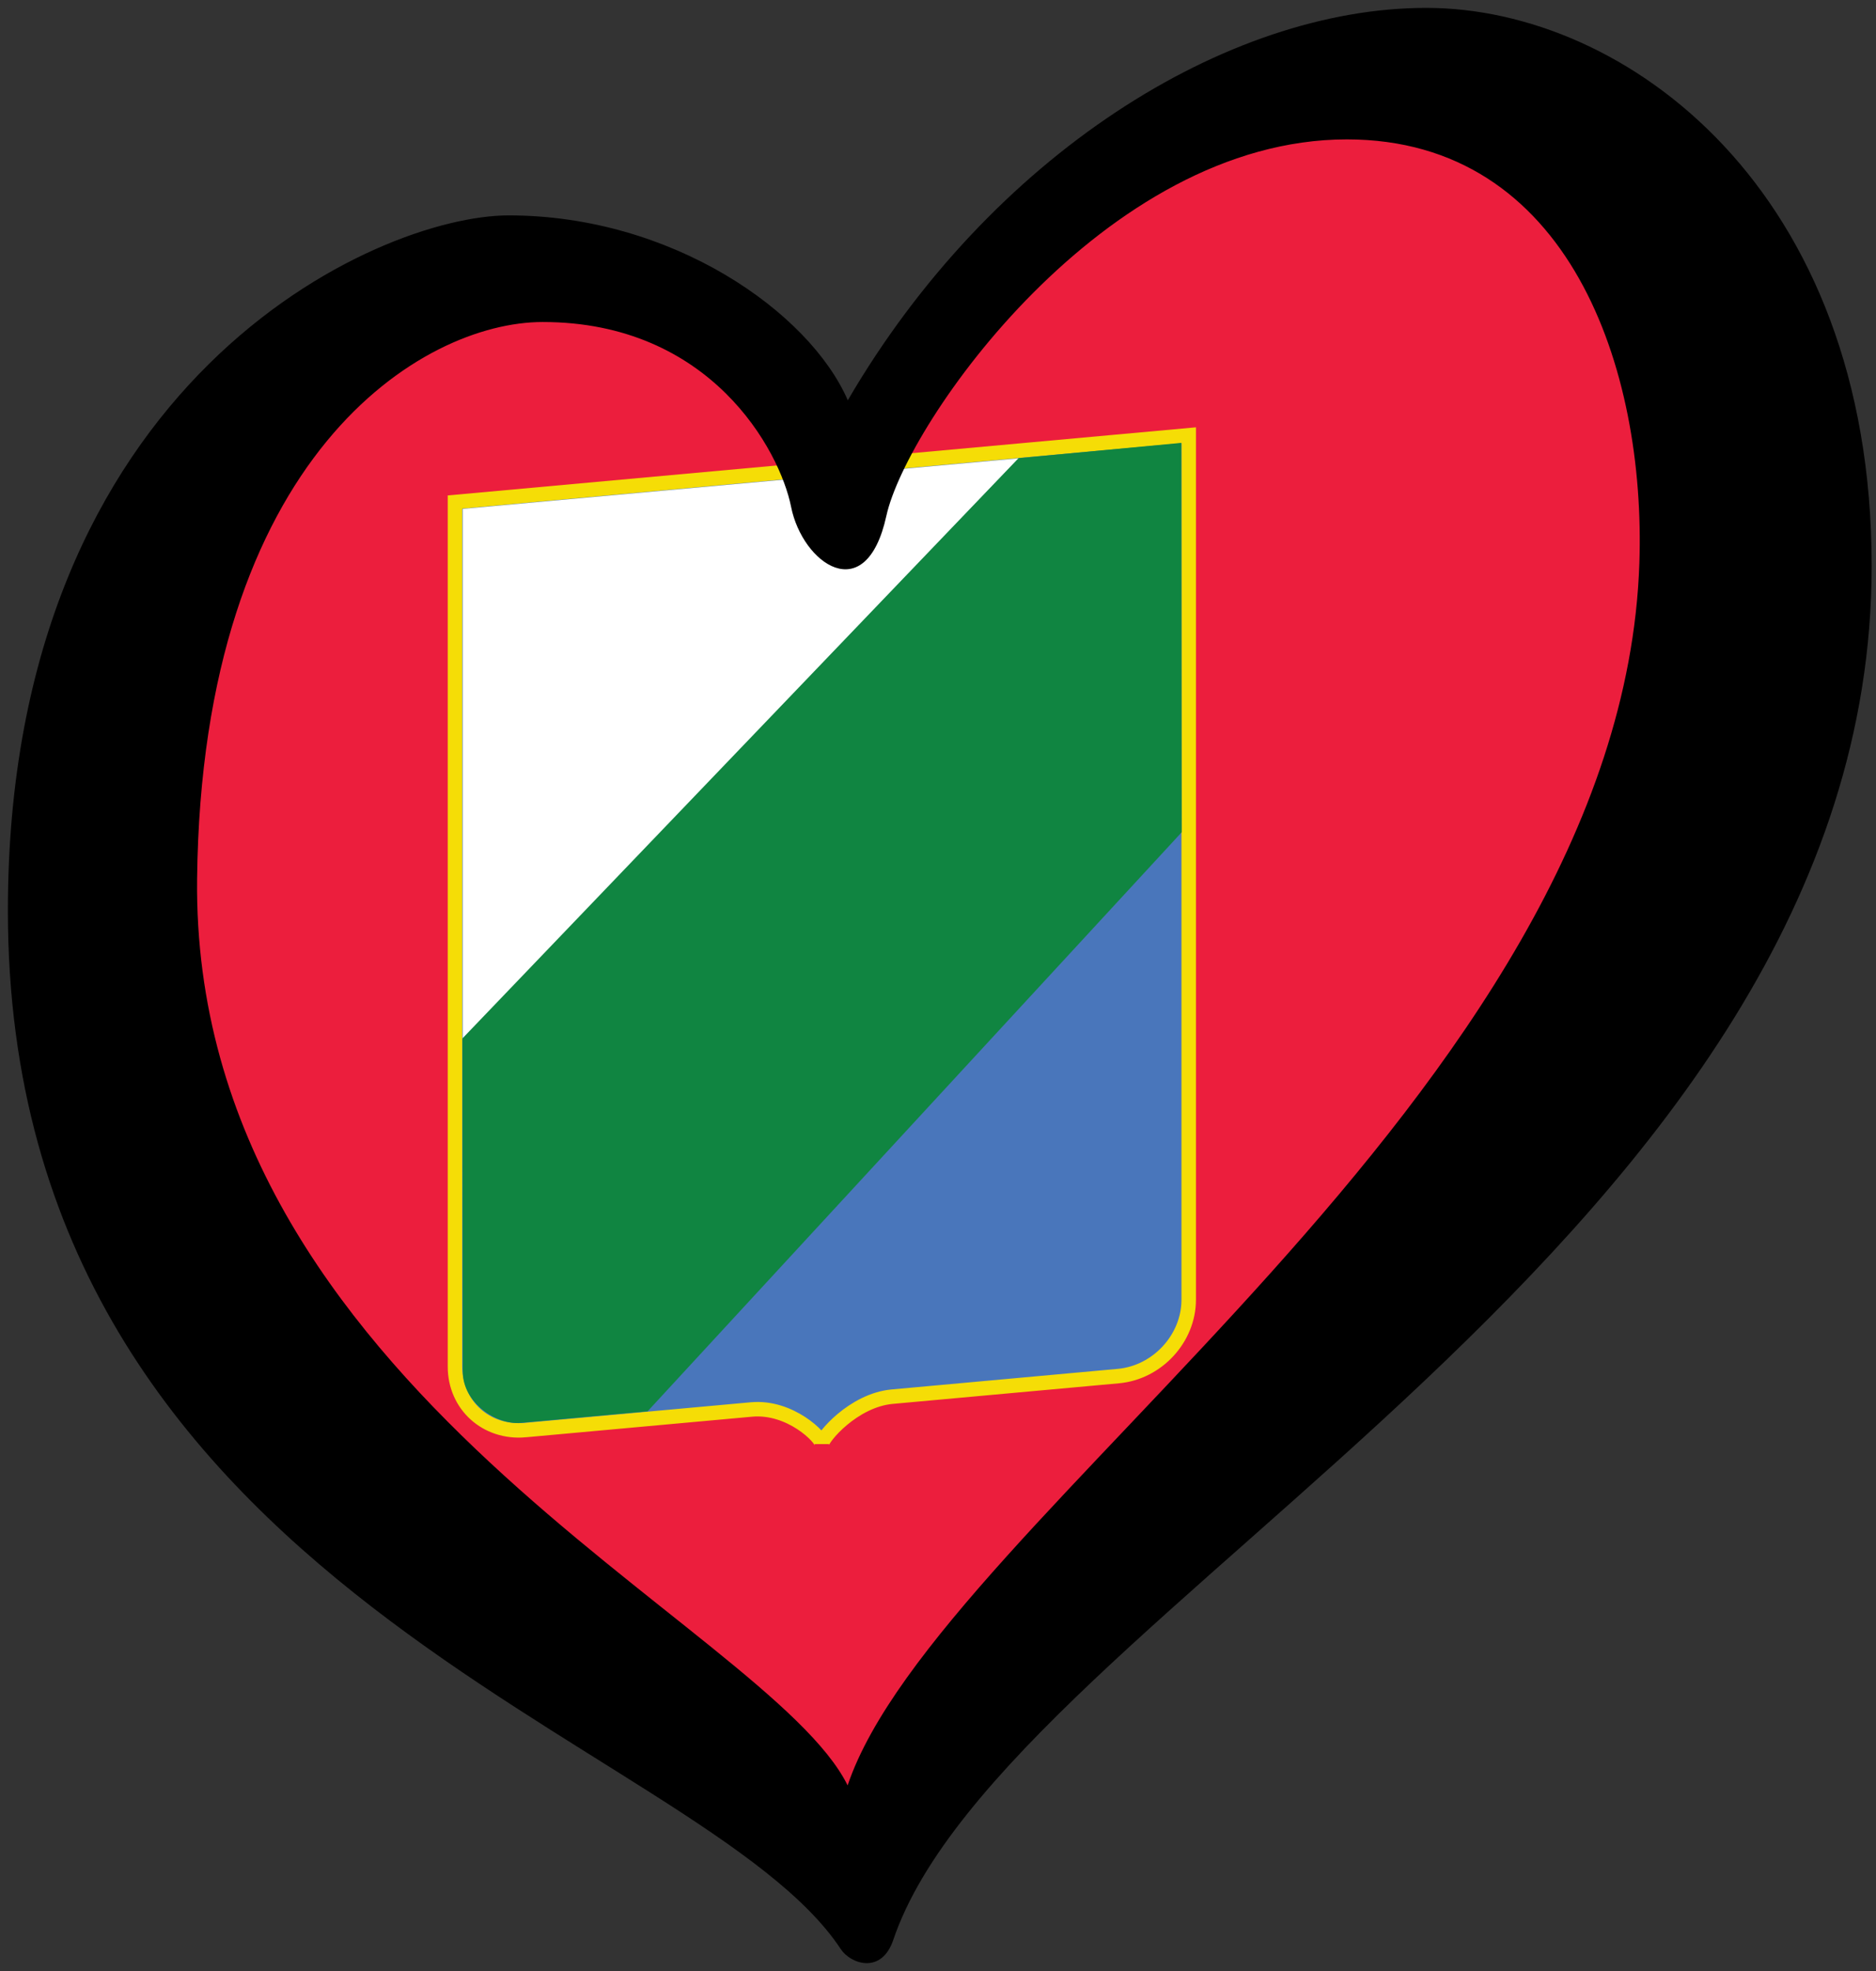 <?xml version="1.0" encoding="UTF-8" standalone="no"?>
<svg
   xmlns:dc="http://purl.org/dc/elements/1.1/"
   xmlns:cc="http://creativecommons.org/ns#"
   xmlns:rdf="http://www.w3.org/1999/02/22-rdf-syntax-ns#"
   xmlns:svg="http://www.w3.org/2000/svg"
   xmlns="http://www.w3.org/2000/svg"
   xmlns:sodipodi="http://sodipodi.sourceforge.net/DTD/sodipodi-0.dtd"
   xmlns:inkscape="http://www.inkscape.org/namespaces/inkscape"
   width="238"
   height="250"
   xml:space="preserve"
   id="svg2"
   version="1.1"
   inkscape:version="0.91 r13725"
   sodipodi:docname="EuroAbruzos.svg"><rect width="100%" height="100%" fill="#333333" stroke="none"/><sodipodi:namedview
     pagecolor="#ffffff"
     bordercolor="#666666"
     borderopacity="1"
     objecttolerance="10"
     gridtolerance="10"
     guidetolerance="10"
     inkscape:pageopacity="0"
     inkscape:pageshadow="2"
     inkscape:window-width="1366"
     inkscape:window-height="705"
     id="namedview37"
     showgrid="false"
     inkscape:zoom="2.6857429"
     inkscape:cx="118.85642"
     inkscape:cy="114.49429"
     inkscape:window-x="-8"
     inkscape:window-y="-8"
     inkscape:window-maximized="1"
     inkscape:current-layer="svg2" /><defs
     id="defs4"><g
       id="petal"><line
         x1="0"
         y1="0"
         x2="25"
         y2="0"
         stroke="gold"
         stroke-width="2"
         id="line7" /><circle
         cx="25"
         cy="0"
         r="5"
         fill="gold"
         id="circle9" /></g></defs><path
     style="fill:#ec1e3d;fill-rule:evenodd;stroke:none;stroke-width:1px;stroke-linecap:butt;stroke-linejoin:miter;stroke-opacity:1;fill-opacity:1"
     d="m 11.787,101.129 11.351,59.374 55.881,54.571 29.687,21.829 L 229.636,91.961 210.427,22.983 160.658,10.323 127.479,29.095 107.833,59.655 84.258,34.771 44.094,38.263 Z"
     id="path4153"
     inkscape:connector-curvature="0" /><path
     inkscape:connector-curvature="0"
     id="Blau"
     d="m 66.649,181.384 c 4.947,-0.45 23.737,-2.16 28.684,-2.61 4.947,-0.45 8.93,3.601 8.93,4.389 0,-0.786 3.983,-5.564 8.93,-6.014 4.946,-0.45 23.737,-2.16 28.684,-2.61 4.946,-0.45 8.93,-4.77 8.93,-9.685 l 0,-109.648 -93.087,8.472 c 0,0 0,104.732 0,109.648 0,4.917 3.983,8.51 8.93,8.06 z"
     style="opacity:1;fill:#4976bb;stroke:#f5dd06;stroke-width:1.837;stroke-linecap:round;stroke-linejoin:miter;stroke-miterlimit:4;stroke-dasharray:none" /><polyline
     style="opacity:1;fill:#ffffff"
     id="Weiss"
     points="180.979,180.738 180.979,70.789 295.545,70.789 "
     transform="matrix(0.616,-0.056,0,0.612,-52.784,31.357)" /><path
     inkscape:connector-curvature="0"
     style="opacity:1;fill:#108541"
     id="Gruen"
     d="m 149.866,56.174 0.049,49.388 -67.758,73.445 c 0,0 -14.096,1.283 -16.091,1.464 -3.144,0.286 -7.347,-2.585 -7.347,-6.474 0,-6.002 -0.049,-42.291 -0.049,-42.291 l 70.552,-73.596" /><path
     d="m25.005 111.471c0.6-53.792 28.594-70.628 43.839-70.628 21.29 0 30.083 16.253 31.52 23.449 1.436 7.19 9.494 12.941 12.083 1.147 2.591-11.794 27.637-47.758 58.42-47.758 28.192 0 37.956 29.073 37.111 53.801-2.307 67.318-89.028 121.045-100.443 154.97-10.164-20.547-83.247-50.248-82.53-114.981l0 0zM180.938 1c-25.317 0-55.258 18.698-73.381 49.771-4.89-11.222-22.313-23.451-43.024-23.451-16.689 0-63.533 20.858-63.533 88.178 0 86.88 87.901 104.725 105.671 131.729 1.221 1.857 5.154 3.26 6.655-1.177 14.179-41.845 124.125-89.125 124.125-174.279-0.001-47.756-31.197-70.771-56.513-70.771z"
     id="path29" /></svg>